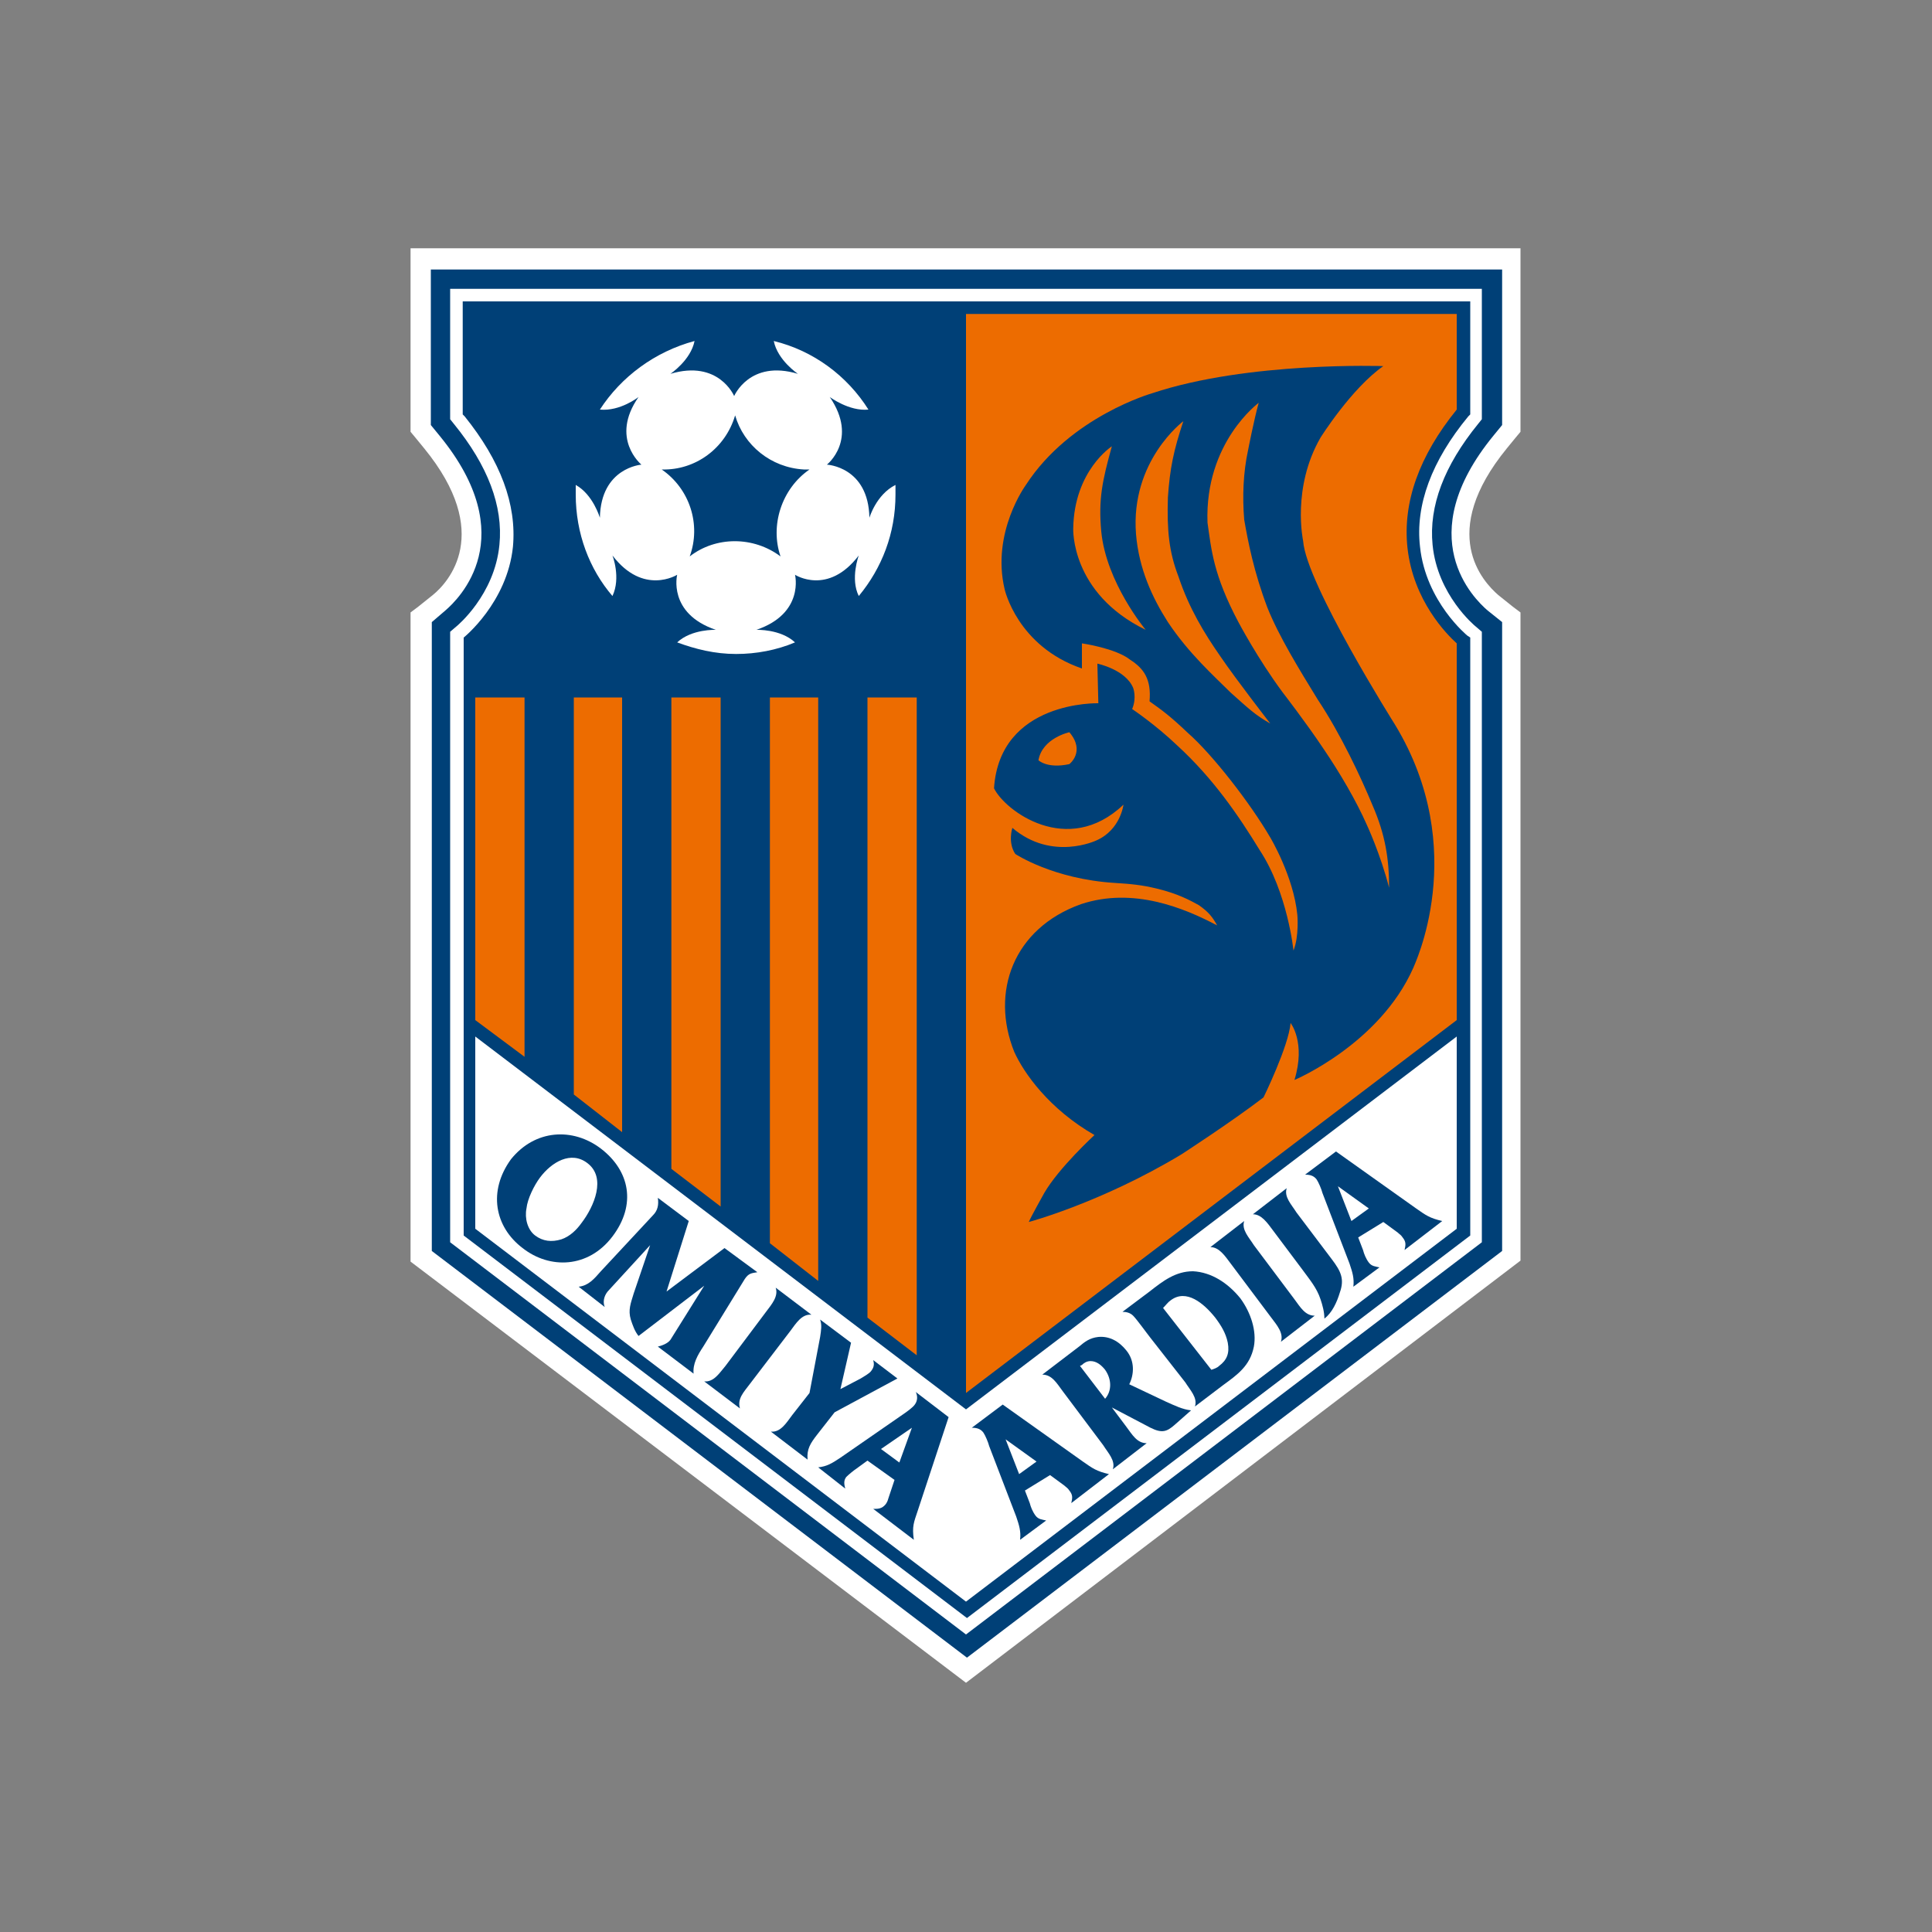 <?xml version="1.0" encoding="utf-8"?>
<!-- Generator: Adobe Illustrator 21.0.0, SVG Export Plug-In . SVG Version: 6.00 Build 0)  -->
<svg version="1.1" id="b46e6ee3-27dd-499e-b264-84fa7d73ec61"
	 xmlns="http://www.w3.org/2000/svg" xmlns:xlink="http://www.w3.org/1999/xlink" x="0px" y="0px" viewBox="0 0 200 200"
	 style="enable-background:new 0 0 200 200;" xml:space="preserve">
<rect x="0" y="0" width="200" height="200" fill="#808080" stroke="none"/>
<style type="text/css">
	.st0{fill:none;}
	.st1{fill:#FFFFFF;}
	.st2{fill:#004077;}
	.st3{fill:#ED6C00;}
</style>
<title>emb_yamagata01</title>
<rect class="st0" width="200" height="200"/>
<g>
	<path class="st1" d="M100,174.2l-57.5-43.6V63.4l0.8-0.6l1.5-1.2c1.6-1.3,6.3-6.4-0.9-15.2l-0.9-1.1l-0.5-0.6v-19h114.9v19
		l-0.5,0.6l-0.9,1.1c-7.2,8.8-2.5,13.8-0.9,15.2l1.5,1.2l0.8,0.6v67.1L100,174.2L100,174.2z"/>
	<path class="st2" d="M44.6,27.9v16.1l0.9,1.1c8.6,10.5,2,16.9,0.6,18.1l-1.4,1.2c0,0,0,65.1,0,65.1l55.4,42.1l55.4-42.1V64.4
		l-1.5-1.2c-1.4-1.2-8-7.6,0.6-18.1l0.9-1.1V27.9H44.6z"/>
	<path class="st1" d="M46.6,29.9v13.5l0.4,0.5c3.5,4.3,5.1,8.5,4.7,12.5c-0.5,5.2-4.4,8.4-4.4,8.4l-0.7,0.6c0,0,0,63.2,0,63.2
		l53.4,40.6l53.4-40.6V65.4l-0.7-0.6c0,0-3.9-3.2-4.4-8.4c-0.4-4,1.2-8.2,4.7-12.5l0.4-0.5V29.9H46.6z"/>
	<path class="st2" d="M47.9,31.2v11.7l0.2,0.2c3.7,4.6,5.4,9.1,5,13.5c-0.6,5.8-5.1,9.4-5.1,9.4v61.9l52.1,39.6l52.1-39.6V66
		l-0.3-0.2c0,0-4.3-3.5-4.9-9.2c-0.5-4.3,1.2-8.9,5-13.5l0.2-0.2V31.2H47.9z"/>
	<polygon class="st1" points="150.8,107.3 100,145.9 49.2,107.3 49.2,127.2 100,165.8 150.8,127.2 	"/>
	<path class="st3" d="M100,32.5h50.8v9.9c-3.9,4.8-5.6,9.6-5.1,14.3c0.6,5.5,4.1,9,5.1,9.9v39L100,144.2V32.5z"/>
	<path class="st2" d="M62.2,118.9c3,2.3,3.7,5.8,1.2,9.1c-2.5,3.3-6.5,3.4-9.3,1.2c-2.9-2.2-3.6-5.9-1.2-9.2
		C55.4,116.9,59.3,116.7,62.2,118.9 M54.5,125.1c-0.2,1,0.1,2.2,0.9,2.8c0.8,0.6,1.7,0.7,2.7,0.4c0.9-0.3,1.6-1,2.1-1.7
		c1.3-1.7,2.6-4.7,0.6-6.2c-1.7-1.3-3.7-0.1-4.9,1.5C55.3,122.7,54.6,124.1,54.5,125.1"/>
	<path class="st2" d="M75,129.2L75,129.2l3.4,2.5l0,0c-0.6,0.1-0.9,0.1-1.3,0.7l-4.3,7c-0.6,0.9-1.1,1.8-1,2.8l0,0l-3.7-2.8l0,0
		c0.4-0.1,1-0.3,1.3-0.7l3.5-5.6l0,0l-6.8,5.2c-0.4-0.5-0.6-1.1-0.8-1.7c-0.3-1,0-1.7,0.3-2.7l1.7-5l0,0l-4.4,4.8
		c-0.4,0.5-0.5,1.1-0.3,1.6l0,0l-2.7-2.1l0,0c1-0.1,1.6-0.8,2.3-1.6l5.4-5.8c0.5-0.5,0.6-1.1,0.5-1.8l0,0l3.2,2.4l0,0l-2.3,7.3
		L75,129.2z"/>
	<path class="st2" d="M77.6,143.3c-0.6,0.8-1.3,1.5-1,2.5l0,0l-3.7-2.8l0,0c1,0.1,1.6-0.9,2.2-1.6l4.2-5.6c0.6-0.8,1.3-1.6,1-2.5
		l0,0l3.7,2.8l0,0c-1-0.1-1.6,0.9-2.2,1.7L77.6,143.3z"/>
	<path class="st2" d="M84.6,148.5c-0.7,0.9-1.1,1.5-1,2.6l0,0l-3.8-2.9l0,0c1,0.1,1.6-0.9,2.2-1.7l1.8-2.3l1.1-5.8
		c0.1-0.7,0.2-1.2,0-1.8l0,0l3.2,2.4l0,0l-1.1,4.8l2.1-1.1c0.3-0.2,0.9-0.5,1.1-0.8c0.3-0.4,0.3-0.7,0.2-1.1l0,0l2.5,1.9l0,0
		l-6.5,3.5L84.6,148.5z"/>
	<path class="st2" d="M89.8,151.2l-1.1,0.8c-0.3,0.2-0.8,0.6-1.1,0.9c-0.3,0.4-0.2,0.8-0.1,1.2l0,0l-2.8-2.2l0,0
		c0.9-0.1,1.4-0.4,2.3-1l6.5-4.5c0.3-0.2,1-0.7,1.2-1c0.3-0.4,0.3-0.9,0.1-1.3l0,0l3.4,2.6l-3.2,9.7c-0.4,1.2-0.6,1.6-0.4,3l0,0l0,0
		l-4.2-3.2l0,0c0.5,0,0.9,0,1.3-0.5c0.2-0.3,0.2-0.4,0.3-0.7l0.6-1.8L89.8,151.2z M94.4,147.8L94.4,147.8l-3.2,2.2l1.9,1.4
		L94.4,147.8z"/>
	<path class="st2" d="M106.1,154.3l0.5,1.3c0.1,0.4,0.3,0.9,0.6,1.3c0.3,0.4,0.7,0.4,1.1,0.5l0,0l-2.7,2l0,0
		c0.1-0.9-0.1-1.5-0.4-2.4l-2.8-7.3c-0.1-0.4-0.4-1.1-0.6-1.4c-0.3-0.4-0.7-0.5-1.2-0.5l0,0l3.2-2.4l8.3,5.9c1,0.7,1.4,1,2.7,1.3
		l0,0l0,0l-3.9,3l0,0c0.1-0.5,0.2-0.8-0.2-1.3c-0.2-0.3-0.3-0.3-0.5-0.5l-1.5-1.1L106.1,154.3z M104.1,149L104.1,149l1.4,3.6
		l1.8-1.3L104.1,149z"/>
	<path class="st2" d="M116.6,147.7c0.6,0.8,1.1,1.7,2.1,1.7l0,0l-3.5,2.7l0,0c0.3-0.9-0.5-1.7-1-2.5l-4.2-5.6
		c-0.6-0.8-1.1-1.7-2.1-1.7l0,0l3.8-2.9c0.6-0.5,1.1-0.9,2-1c1.1-0.1,2.1,0.4,2.9,1.4c0.9,1.1,0.8,2.5,0.3,3.5l3.8,1.8
		c0.9,0.4,1.7,0.8,2.6,0.9l-1.7,1.5c-0.8,0.7-1.3,0.9-2.5,0.3l-4-2.1L116.6,147.7z M111.8,141.4l2.6,3.4c0.7-0.8,0.7-2,0-3
		c-0.4-0.5-0.9-0.9-1.5-0.9c-0.4,0-0.7,0.2-0.9,0.4L111.8,141.4z"/>
	<path class="st2" d="M119.1,138.5c-0.4-0.5-1.4-1.9-1.8-2.3c-0.3-0.3-0.7-0.4-1.1-0.4l0,0l2.8-2.1c1.4-1.1,2.7-2.1,4.5-2.1
		c1.9,0.1,3.6,1.2,4.9,2.8c1.1,1.5,1.7,3.4,1.4,5c-0.4,2-1.7,2.9-3.2,4l-2.9,2.2l0,0c0.3-0.9-0.5-1.7-1-2.5L119.1,138.5z
		 M125.4,141.8c0.3-0.1,0.6-0.2,0.8-0.4c0.8-0.6,1.1-1.3,0.9-2.4c-0.2-1-0.7-1.8-1.3-2.6c-1.2-1.5-3-3-4.6-1.8
		c-0.3,0.2-0.5,0.5-0.8,0.8L125.4,141.8z"/>
	<path class="st2" d="M134,134.5c0.6,0.8,1.1,1.7,2.1,1.7l0,0l-3.5,2.7l0,0c0.3-0.9-0.4-1.7-1-2.5l-4.2-5.6
		c-0.6-0.8-1.2-1.7-2.1-1.7l0,0l3.5-2.7l0,0c-0.3,0.9,0.5,1.7,1,2.5L134,134.5z"/>
	<path class="st2" d="M140.6,128.1l0.5,1.3c0.1,0.4,0.3,0.9,0.6,1.3c0.3,0.4,0.7,0.4,1.1,0.5l0,0l-2.7,2l0,0
		c0.1-0.9-0.1-1.5-0.4-2.4l-2.8-7.3c-0.1-0.4-0.4-1.1-0.6-1.4c-0.3-0.4-0.7-0.5-1.2-0.5l0,0l3.2-2.4l8.3,5.9c1,0.7,1.4,1,2.7,1.3
		l0,0l0,0l-3.9,3l0,0c0.1-0.5,0.2-0.8-0.2-1.3c-0.2-0.3-0.3-0.3-0.5-0.5l-1.5-1.1L140.6,128.1z M138.5,122.8L138.5,122.8l1.4,3.6
		l1.8-1.3L138.5,122.8z"/>
	<path class="st2" d="M131.8,127.4c-0.6-0.8-1.2-1.7-2.1-1.7l0,0l3.5-2.7l0,0c-0.3,0.9,0.5,1.7,1,2.5l3.7,4.9c0.9,1.2,1.3,2,0.8,3.4
		c-0.3,1-0.8,2.1-1.6,2.7c0-0.7-0.2-1.4-0.4-2c-0.4-1.2-1.1-2-1.9-3.1L131.8,127.4z"/>
	<path class="st2" d="M144.4,75c0,0-9.2-14.6-9.5-19c0,0-1.2-5.5,1.8-10.7c0,0,3.2-5.1,6.5-7.4c0,0-14-0.5-23.9,2.8
		c0,0-8.5,2.4-13.1,9.5c0,0-3.6,4.9-2.2,10.8c0,0,1.3,5.9,8,8.2l0-2.6c0,0,3.5,0.5,5,1.7c1.4,0.9,2.2,2,2,4.3c1.4,1,2.1,1.5,4,3.3
		c2.5,2.2,6.4,7.2,8.5,10.8c0,0,2.4,4,2.8,8c0,0,0.2,2.2-0.4,3.7c0,0-0.6-6-3.5-10.4c-2.2-3.6-4.8-7.4-8.5-10.8
		c-2.3-2.2-4.7-3.8-4.7-3.8c0.5-1.2,0.1-2.2,0.1-2.2c-0.8-1.9-3.7-2.5-3.7-2.5l0.1,4.1c0,0-10.2-0.3-10.8,8.8
		c1.1,2.3,7.6,7.2,13.4,1.7c0,0-0.3,2.6-2.8,3.7c0,0-4.6,2.2-8.7-1.3c0,0-0.5,1.5,0.3,2.7c0,0,3.9,2.6,10.3,3
		c1.6,0.1,2.8,0.2,4.4,0.6c2.1,0.5,3.4,1.2,4.3,1.7c1,0.7,1.4,1.2,1.9,2.1c-3.4-1.8-8.7-4-14.1-2.2c-7,2.5-9.4,9.1-6.9,15.3
		c1,2.2,3.6,5.9,8.3,8.6c0,0-3.7,3.4-5.2,6c0,0-1.4,2.5-1.6,3c0,0,7.5-2,15.8-7c0,0,5.1-3.3,8.5-5.9c0,0,2.6-5.3,2.8-7.7
		c0,0,1.6,2,0.4,5.9c0,0,8.8-3.7,12.3-11.6C146.3,100.1,152.3,88,144.4,75 M110.7,79.1c-2.3,0.5-3.2-0.4-3.2-0.4
		c0.4-2.3,3.2-2.9,3.2-2.9C112.4,77.8,110.7,79.1,110.7,79.1 M111.1,54.7c0.1-6,4-8.5,4-8.5c-1,3.6-1.4,5.5-1.1,8.8
		c0.5,5.3,4.6,10.2,4.6,10.2C110.8,61.4,111.1,54.7,111.1,54.7 M127.4,71.7c-1.7-1.7-4.3-4-6.5-7.3c-1.6-2.5-3-5.5-3.3-9.1
		c-0.6-7.6,4.9-11.7,4.9-11.7c-1,3-1.4,4.9-1.6,7.9c-0.1,3.4,0.1,5.6,1.1,8.2c1.1,3.3,2.7,5.9,4.3,8.2c1.7,2.5,5.2,7,5.2,7
		C129.9,74,129.2,73.3,127.4,71.7 M143.8,91.9c-0.9-3.5-2.3-6.5-2.3-6.5c-1.1-2.5-2.8-5.4-4.5-7.9c-1.8-2.7-4.2-5.8-4.2-5.8
		c-2.6-3.5-4.6-7.3-4.6-7.3c-2.6-4.9-2.8-7.5-3.2-10.3c-0.3-8.3,5.3-12.4,5.3-12.4c-0.5,1.8-1.1,4.9-1.1,4.9
		c-0.5,2.3-0.6,4.8-0.4,7.2c0.4,2.3,1,5.4,2.4,9.1c1.2,3,3.3,6.4,5.2,9.5c2.4,3.6,4.5,8.1,5.7,11C143.4,86.4,143.8,88.9,143.8,91.9"
		/>
	<path class="st1" d="M90,53.6c-0.1-5.3-4.4-5.5-4.4-5.5s3.3-2.6,0.3-7c0,0,2,1.5,4,1.3c-2.2-3.5-5.7-6.1-9.8-7.1
		c0.4,2,2.5,3.4,2.5,3.4c-5-1.5-6.6,2.3-6.6,2.3s-1.6-3.8-6.6-2.3c0,0,2.1-1.4,2.5-3.4c-4.1,1.1-7.6,3.7-9.8,7.1
		c2.1,0.2,4-1.3,4-1.3c-3,4.3,0.3,7,0.3,7s-4.2,0.3-4.3,5.5c0,0-0.7-2.4-2.5-3.4c0,0.3,0,0.7,0,1c0,4,1.4,7.7,3.8,10.5
		c0.9-1.9,0-4.2,0-4.2c3.2,4.2,6.7,2,6.7,2s-1,4,4,5.7c0,0-2.5-0.1-4,1.3c1.9,0.7,3.9,1.2,6.1,1.2c2.1,0,4.2-0.4,6.1-1.2
		c-1.5-1.4-4-1.3-4-1.3c5-1.7,4-5.7,4-5.7s3.4,2.2,6.6-2c0,0-0.9,2.4,0,4.2c2.4-2.9,3.8-6.5,3.8-10.5c0-0.3,0-0.7,0-1
		C90.7,51.2,90,53.6,90,53.6 M80.8,57.6c-2.8-2.1-6.7-2.1-9.4,0c1.2-3.3,0-7-2.9-9c3.5,0.1,6.6-2.2,7.6-5.6c0.9,3.1,3.7,5.4,7.1,5.6
		c0.2,0,0.4,0,0.6,0C80.9,50.6,79.7,54.4,80.8,57.6"/>
	<polygon class="st3" points="94.9,140.3 94.9,72.2 89.8,72.2 89.8,136.4 	"/>
	<polygon class="st3" points="84.7,132.6 84.7,72.2 79.7,72.2 79.7,128.7 	"/>
	<polygon class="st3" points="74.6,124.9 74.6,72.2 69.5,72.2 69.5,121 	"/>
	<polygon class="st3" points="64.4,117.2 64.4,72.2 59.4,72.2 59.4,113.3 	"/>
	<polygon class="st3" points="54.3,109.4 54.3,72.2 49.2,72.2 49.2,105.6 	"/>
</g>
</svg>
